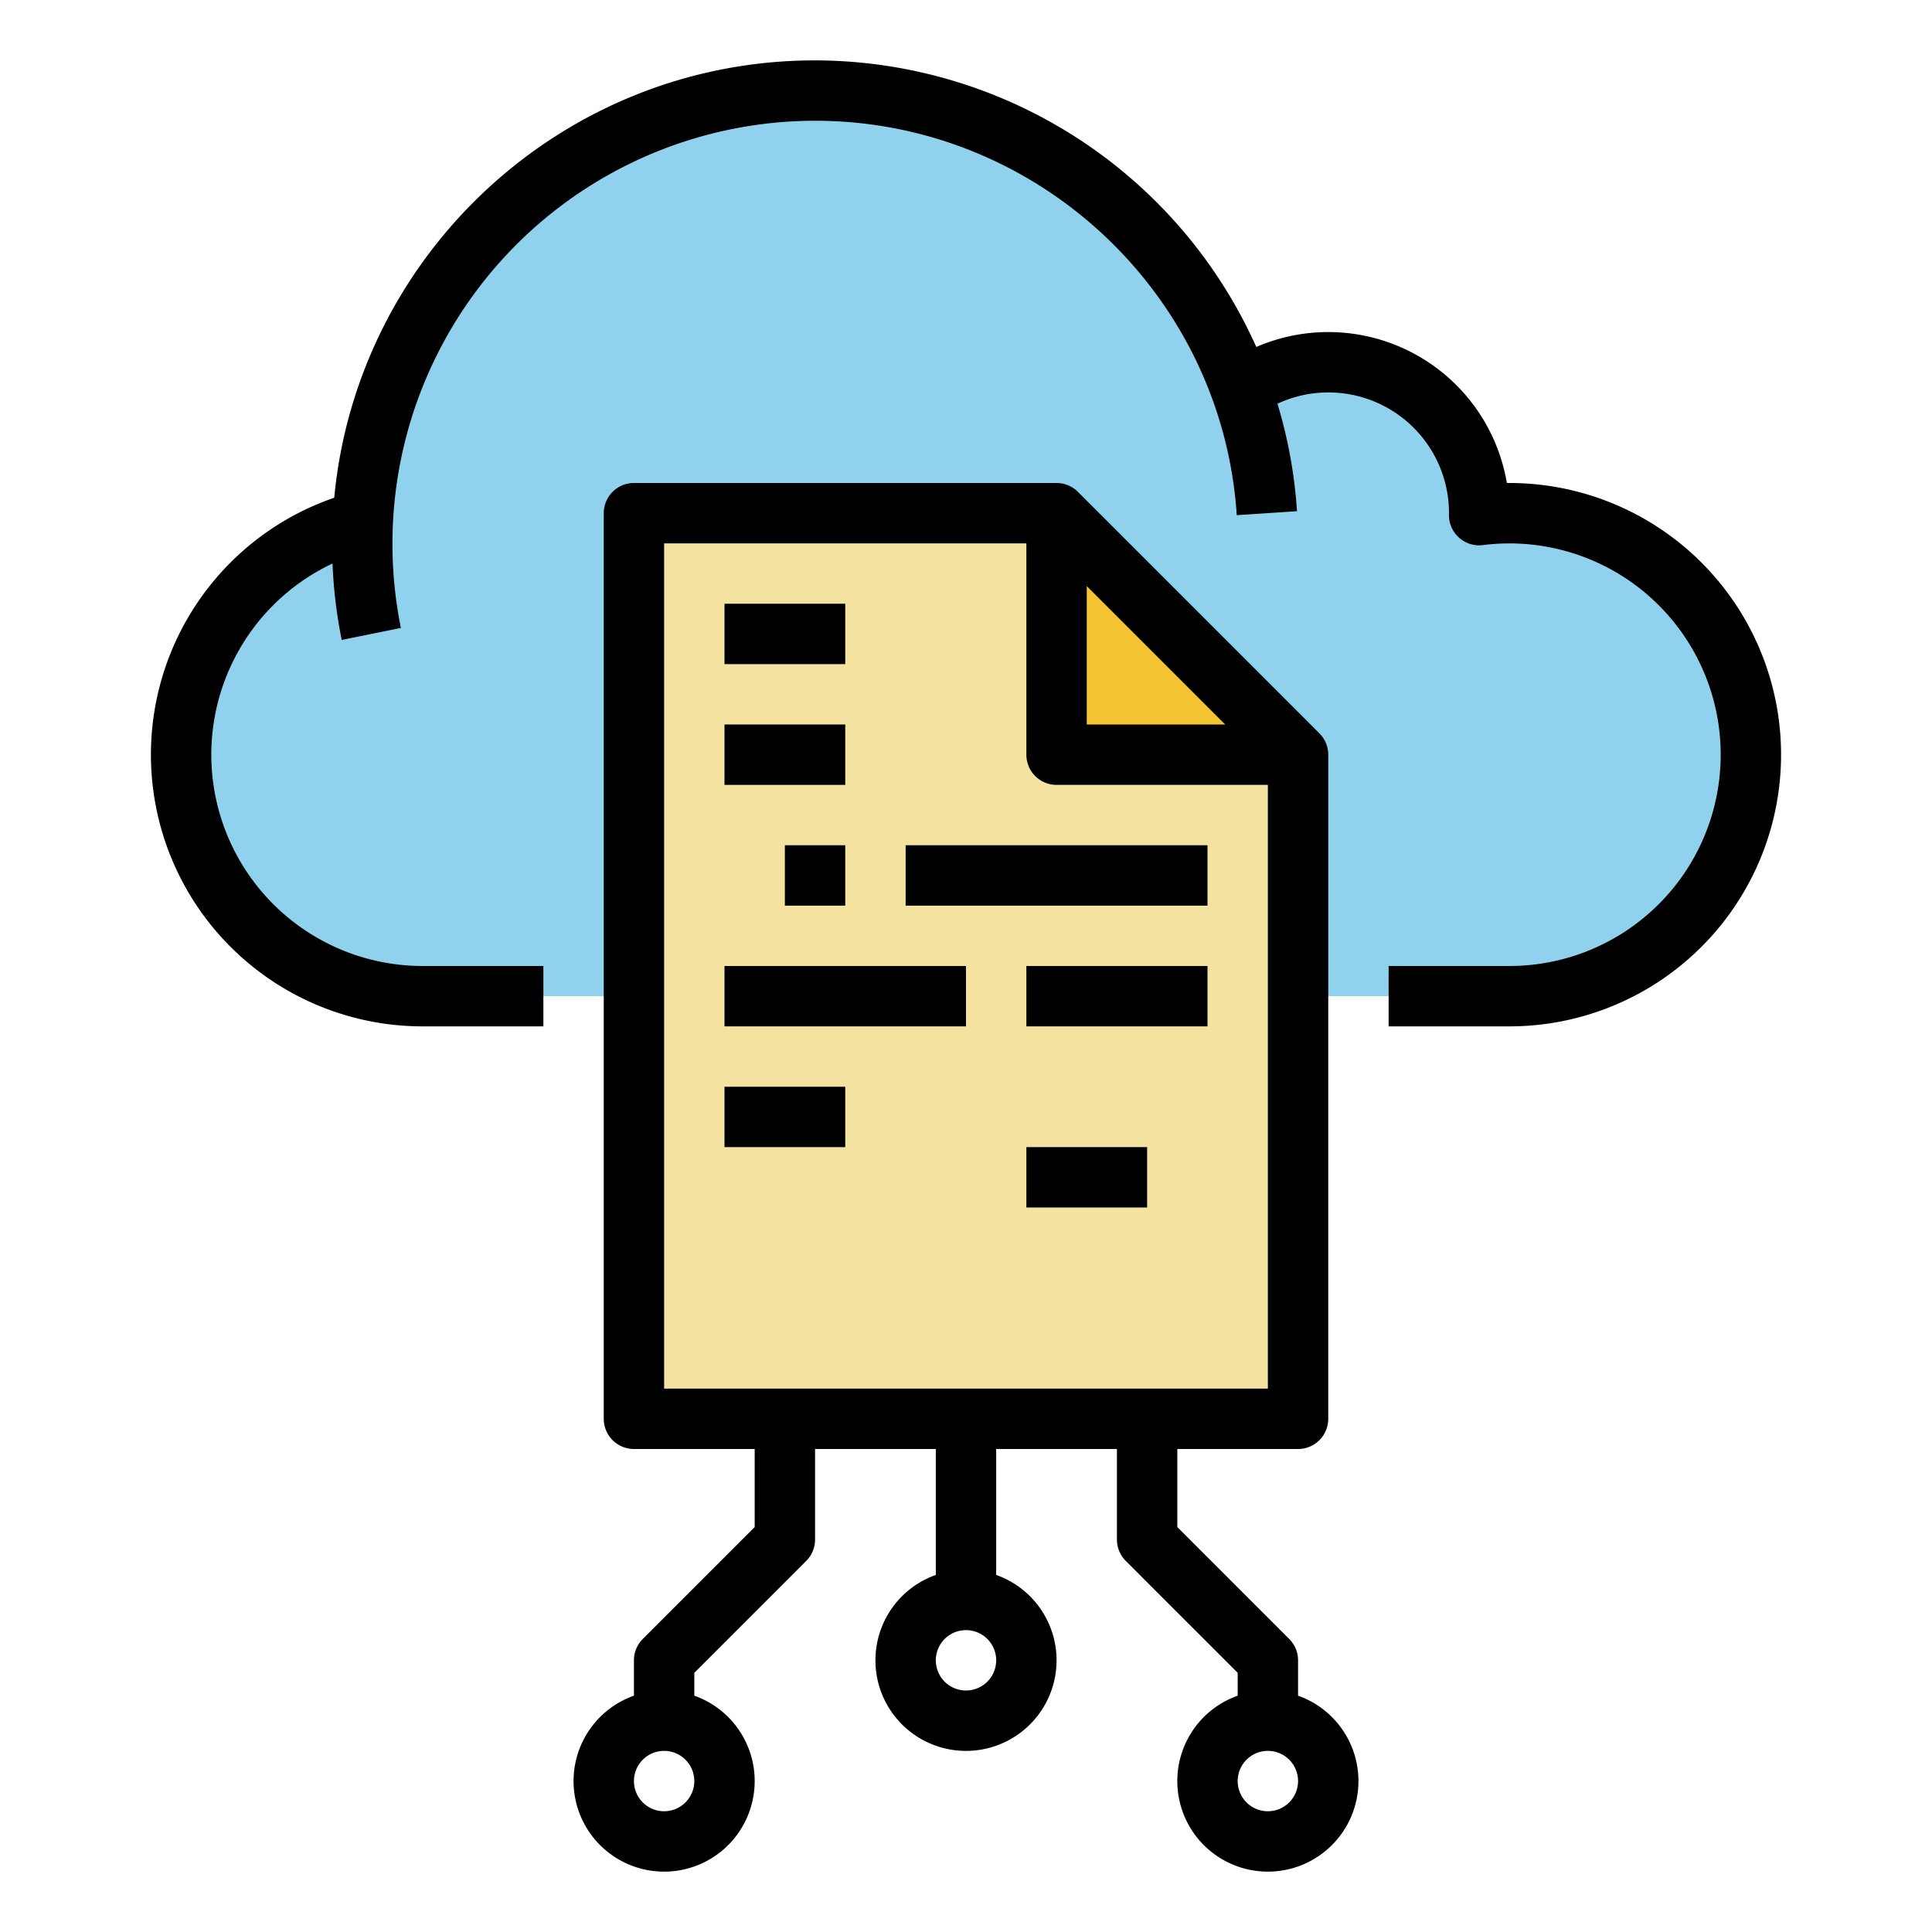 <svg height="512" viewBox="0 0 512 512" width="512" xmlns="http://www.w3.org/2000/svg"><g id="Fill_out_line" data-name="Fill out line"><path d="m464 200a63.995 63.995 0 0 1 -64 64h-288a64.003 64.003 0 0 1 -32-119.43 63.321 63.321 0 0 1 16.15-6.59 120.02 120.02 0 0 1 232.78-34.65 39.992 39.992 0 0 1 63.07 32.67c0 .17-.01.34-.01.52a63.875 63.875 0 0 1 72.01 63.48z" fill="#90d2ed"/><path d="m344 376h-176v-240h112l64 64z" fill="#f4e2a0"/><path d="m280 136v64h64z" fill="#f4c433"/><path d="m400 128q-.333 0-.666.003a48.001 48.001 0 0 0 -66.401-36.052 128.385 128.385 0 0 0 -116.933-75.951c-66.5 0-121.31 50.977-127.425 115.904a72.007 72.007 0 0 0 23.425 140.096h32v-16h-32a56.008 56.008 0 0 1 -23.881-106.666 128.587 128.587 0 0 0 2.441 20.258l15.68-3.184a112.108 112.108 0 0 1 109.76-134.408c58.809 0 107.897 45.913 111.755 104.525l15.965-1.051a127.081 127.081 0 0 0 -5.177-28.487 31.962 31.962 0 0 1 45.455 29.022l-.011.373a8 8 0 0 0 8.993 8.072 55.994 55.994 0 1 1 7.019 111.545h-32v16h32a72 72 0 0 0 0-144z"/><path d="m192 160h32v16h-32z"/><path d="m192 192h32v16h-32z"/><path d="m208 224h16v16h-16z"/><path d="m240 224h80v16h-80z"/><path d="m192 256h64v16h-64z"/><path d="m272 256h48v16h-48z"/><path d="m272 304h32v16h-32z"/><path d="m192 288h32v16h-32z"/><path d="m344 449.376v-9.376a8.002 8.002 0 0 0 -2.343-5.657l-29.657-29.656v-20.687h32a8 8 0 0 0 8-8v-176a8.002 8.002 0 0 0 -2.343-5.657l-64-64a8.002 8.002 0 0 0 -5.657-2.343h-112a8 8 0 0 0 -8 8v240a8 8 0 0 0 8 8h32v20.687l-29.657 29.656a8.002 8.002 0 0 0 -2.343 5.657v9.376a24 24 0 1 0 16 0v-6.062l29.657-29.656a8.002 8.002 0 0 0 2.343-5.657v-24h32v33.376a24 24 0 1 0 16 0v-33.376h32v24a8.002 8.002 0 0 0 2.343 5.657l29.657 29.656v6.062a24 24 0 1 0 16 0zm-168 30.624a8 8 0 1 1 8-8 8.009 8.009 0 0 1 -8 8zm80-32a8 8 0 1 1 8-8 8.009 8.009 0 0 1 -8 8zm32-292.687 36.687 36.687h-36.687zm-112-11.313h96v56a8 8 0 0 0 8 8h56v160h-160zm160 336a8 8 0 1 1 8-8 8.009 8.009 0 0 1 -8 8z"/></g></svg>